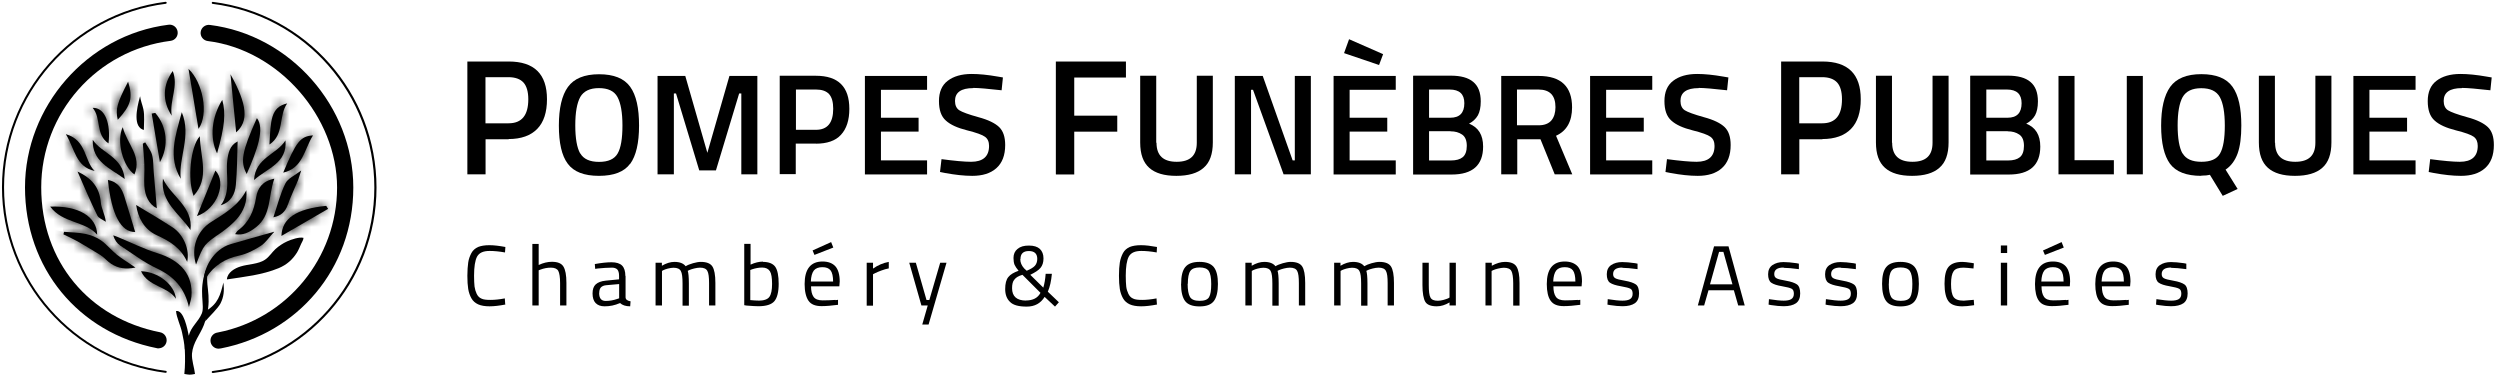 <svg xmlns="http://www.w3.org/2000/svg" xmlns:xlink="http://www.w3.org/1999/xlink" id="Calque_1" viewBox="0 0 265 39.86"><defs><style>.cls-1{fill:none;}.cls-2{mask:url(#mask);}.cls-3{mask:url(#mask-2);}.cls-4{mask:url(#mask-3);}.cls-5{mask:url(#mask-4);}.cls-6{mask:url(#mask-5);}.cls-7{mask:url(#mask-7);}.cls-8{mask:url(#mask-6);}.cls-9{mask:url(#mask-1);}.cls-10{mask:url(#mask-9);}.cls-11{mask:url(#mask-8);}.cls-12{fill:#fff;}.cls-13{mask:url(#mask-31);}.cls-14{mask:url(#mask-30);}.cls-15{mask:url(#mask-10);}.cls-16{mask:url(#mask-14);}.cls-17{mask:url(#mask-18);}.cls-18{mask:url(#mask-11);}.cls-19{mask:url(#mask-16);}.cls-20{mask:url(#mask-13);}.cls-21{mask:url(#mask-19);}.cls-22{mask:url(#mask-12);}.cls-23{mask:url(#mask-17);}.cls-24{mask:url(#mask-15);}.cls-25{mask:url(#mask-22);}.cls-26{mask:url(#mask-21);}.cls-27{mask:url(#mask-20);}.cls-28{mask:url(#mask-25);}.cls-29{mask:url(#mask-24);}.cls-30{mask:url(#mask-23);}.cls-31{mask:url(#mask-28);}.cls-32{mask:url(#mask-29);}.cls-33{mask:url(#mask-26);}.cls-34{mask:url(#mask-27);}.cls-35{clip-path:url(#clippath);}</style><clipPath id="clippath"><rect class="cls-1" width="265" height="39.86"></rect></clipPath><mask id="mask" x="8.59" y="21.54" width="14.14" height="13.18" maskUnits="userSpaceOnUse"><g id="path-28-inside-1_310_869"><path class="cls-12" d="M20.03,32.56c-.46-2-1.56-3.24-3.37-4.09-1.38-.64-2.62-1.59-3.92-2.44-.34-.23-.59-.6-.74-1.08.16.05.34.11.5.18,1.38.57,2.75,1.26,4.17,1.7,2.52.78,3.81,2.32,3.62,4.61-.04.37-.18.74-.27,1.13h.02Z"></path></g></mask><mask id="mask-1" x="18.43" y="12.77" width="9.85" height="17.41" maskUnits="userSpaceOnUse"><g id="path-30-inside-2_310_869"><path class="cls-12" d="M20.77,28.02c-.51-1.67.04-3.49,1.6-4.48,1.45-.92,2.91-1.75,3.74-3.37.12,1.2-.27,2.2-1.01,3.05-.46.51-1.01.97-1.58,1.38-1.91,1.31-1.91,1.29-2.73,3.42h-.02Z"></path></g></mask><mask id="mask-2" x="4.28" y="22.42" width="15.38" height="8.2" maskUnits="userSpaceOnUse"><g id="path-32-inside-3_310_869"><path class="cls-12" d="M6.77,24.57c.78.07,1.56.07,2.32.23.55.12,1.13.34,1.63.69.58.41,1.1,1.05,1.67,1.51.57.46,1.19.81,1.97,1.36-1.03.21-1.83.09-2.57-.39-.39-.25-.73-.66-1.12-.92-.82-.51-1.63-.99-2.46-1.47-.5-.28-.99-.5-1.49-.74.02-.09.05-.18.07-.27h-.02Z"></path></g></mask><mask id="mask-3" x="19.45" y="22.42" width="14.61" height="13.59" maskUnits="userSpaceOnUse"><g id="path-34-inside-4_310_869"><path class="cls-12" d="M29.07,24.57c-.55.58-.9,1.15-1.42,1.49-.69.44-1.47.85-2.29,1.03-1.51.32-2.66,1.05-3.49,2.32-.09.14-.11.48-.27.69-.12-1.75,1.12-3.72,2.85-4.22,1.42-.43,2.85-.81,4.59-1.31h.02Z"></path></g></mask><mask id="mask-4" x="11.65" y="17.54" width="10.41" height="16.86" maskUnits="userSpaceOnUse"><g id="path-36-inside-5_310_869"><path class="cls-12" d="M19.84,27.76c-.69-1.51-1.86-2.2-3.21-2.82-1.36-.62-2-1.86-2.2-3.21,1.29.78,2.59,1.54,3.85,2.36,1.15.74,1.86,2.36,1.56,3.67Z"></path></g></mask><mask id="mask-5" x="21.01" y="16.05" width="11.41" height="10.96" maskUnits="userSpaceOnUse"><g id="path-38-inside-6_310_869"><path class="cls-12" d="M24.92,24.82c.12-.16.19-.3.3-.39,1.19-.87,1.7-2.09,1.93-3.51.16-.96.64-1.72,1.93-1.98-.67,1.86-.28,3.84-1.95,5.15-.74.58-1.38.87-2.22.73Z"></path></g></mask><mask id="mask-6" x="9.02" y="16.41" width="8.22" height="10.33" maskUnits="userSpaceOnUse"><g id="path-40-inside-7_310_869"><path class="cls-12" d="M11.45,19.08c1.1.21,1.49.96,1.75,1.81.39,1.24.76,2.5,1.13,3.7-1.47.04-2.52-1.79-2.89-5.51Z"></path></g></mask><mask id="mask-7" x="12.89" y="12.1" width="5.87" height="13.52" maskUnits="userSpaceOnUse"><g id="path-42-inside-8_310_869"><path class="cls-12" d="M16.61,22.07c-.85-.44-1.24-1.31-1.31-2.36-.05-.76.04-1.54,0-2.3-.02-.73-.11-1.45-.16-2.18.09-.05.16-.09.25-.14.25.44.6.85.73,1.33.16.6.12,1.26.18,1.88.11,1.22.21,2.46.32,3.76v.02Z"></path></g></mask><mask id="mask-8" x="18.03" y="8.92" width="5.66" height="15.88" maskUnits="userSpaceOnUse"><g id="path-44-inside-9_310_869"><path class="cls-12" d="M21.18,14.44c.05,2.23,1.08,4.43-.66,6.32-.66-1.74-.34-5.21.66-6.32Z"></path></g></mask><mask id="mask-9" x="15.08" y="11.06" width="7.29" height="19.32" maskUnits="userSpaceOnUse"><g id="path-46-inside-10_310_869"><path class="cls-12" d="M17.27,18.94c.87,1.88,3.23,2.98,2.92,5.44-1.15-1.72-3.21-2.96-2.92-5.44Z"></path></g></mask><mask id="mask-10" x="16.26" y="5.25" width="5.55" height="14.82" maskUnits="userSpaceOnUse"><g id="path-48-inside-11_310_869"><path class="cls-12" d="M19.27,11.9c1.05,2.53-.37,4.78-.11,7.05-1.36-2.25-.59-4.52.11-7.05Z"></path></g></mask><mask id="mask-11" x="1.14" y="19.73" width="11.42" height="10.96" maskUnits="userSpaceOnUse"><g id="path-50-inside-12_310_869"><path class="cls-12" d="M5.32,21.9c2.98-.11,4.95,1.05,4.98,2.98-1.31-1.49-3.65-1.19-4.98-2.98Z"></path></g></mask><mask id="mask-12" x="17.64" y="11.48" width="9.83" height="14.37" maskUnits="userSpaceOnUse"><g id="path-52-inside-13_310_869"><path class="cls-12" d="M25.19,14.99c-.05,1.58-.05,3.1-.19,4.61-.09.94-.48,1.81-1.6,2.16,1.12-1.49.5-3.15.69-4.73.09-.8.27-1.63,1.1-2.04Z"></path></g></mask><mask id="mask-13" x="27.53" y="19.55" width="9.4" height="9.29" maskUnits="userSpaceOnUse"><g id="path-54-inside-14_310_869"><path class="cls-12" d="M34.78,22.14c-1.65.96-3.3,1.91-4.95,2.87.07-1.86,1.56-2.87,4.75-3.19.07.11.12.21.19.3v.02Z"></path></g></mask><mask id="mask-14" x="3.9" y="13.76" width="10.09" height="14.34" maskUnits="userSpaceOnUse"><g id="path-56-inside-15_310_869"><path class="cls-12" d="M8.21,18.18c1.58.74,2.34,1.74,2.48,3.28.05.64.43,1.24.53,2.05-.3-.21-.76-.37-.9-.66-.73-1.47-1.36-2.99-2.11-4.68Z"></path></g></mask><mask id="mask-15" x="24.55" y="8.16" width="7.88" height="15.88" maskUnits="userSpaceOnUse"><g id="path-58-inside-16_310_869"><path class="cls-12" d="M30.26,14.88c.21,2.39-1.88,2.92-3.33,4.2.11-2.36,2.43-2.71,3.33-4.2Z"></path></g></mask><mask id="mask-16" x="10.58" y="7.2" width="6.05" height="14.57" maskUnits="userSpaceOnUse"><g id="path-60-inside-17_310_869"><path class="cls-12" d="M13.01,13.48c.46,1.79,2.06,3.08,1.24,5.01-1.21-.83-1.95-3.53-1.24-5.01Z"></path></g></mask><mask id="mask-17" x="7.68" y="7.93" width="8.11" height="15.57" maskUnits="userSpaceOnUse"><g id="path-62-inside-18_310_869"><path class="cls-12" d="M13.22,18.97c-1.61-1.17-3.46-1.84-3.39-4.15.94,1.43,3.17,1.79,3.39,4.15Z"></path></g></mask><mask id="mask-18" x="17.12" y="14.23" width="8.39" height="12.25" maskUnits="userSpaceOnUse"><g id="path-64-inside-19_310_869"><path class="cls-12" d="M20.88,22.9c.66-1.63,1.31-3.26,1.95-4.82,1.22,1.26.21,4.07-1.95,4.82Z"></path></g></mask><mask id="mask-19" x="25.75" y="11.98" width="10.47" height="13.87" maskUnits="userSpaceOnUse"><g id="path-66-inside-20_310_869"><path class="cls-12" d="M28.98,23.03c.44-1.31.74-2.52,1.28-3.6.25-.51.94-.8,1.67-1.36-.18.53-.25.8-.35,1.06-.37.89-.78,1.75-1.1,2.64-.25.67-.67,1.1-1.49,1.26Z"></path></g></mask><mask id="mask-20" x="23.6" y="8.39" width="6.14" height="14.88" maskUnits="userSpaceOnUse"><g id="path-68-inside-21_310_869"><path class="cls-12" d="M27.23,12.52c.85,1.08.05,3.38-1.08,5.92-.71-1.29-.51-2.36,1.08-5.92Z"></path></g></mask><mask id="mask-21" x="13.6" y="9.8" width="6.11" height="13.71" maskUnits="userSpaceOnUse"><g id="path-70-inside-22_310_869"><path class="cls-12" d="M16.45,11.96c1.24,1.42,1.49,3.49.5,5.23-.3-1.82-.58-3.49-.87-5.15l.35-.07h.02Z"></path></g></mask><mask id="mask-22" x="26.42" y="11.92" width="10.87" height="9.41" maskUnits="userSpaceOnUse"><g id="path-72-inside-23_310_869"><path class="cls-12" d="M33.18,14.35c-.94,1.47-1.05,3.47-3.16,3.95,1.38-3.3,1.83-3.86,3.16-3.95Z"></path></g></mask><mask id="mask-23" x="2.28" y="10.63" width="14.53" height="11.13" maskUnits="userSpaceOnUse"><g id="path-74-inside-24_310_869"><path class="cls-12" d="M6.98,14.22c2.22.64,1.93,2.8,3.05,3.9-2-.43-2.09-2.32-3.05-3.9Z"></path></g></mask><mask id="mask-24" x="11.54" y="26.5" width="9.25" height="6.38" maskUnits="userSpaceOnUse"><g id="path-76-inside-25_310_869"><path class="cls-12" d="M18.65,31.67c-.9-1.35-2.94-1.26-3.7-2.92,1.81.05,3.56,1.42,3.7,2.92Z"></path></g></mask><mask id="mask-25" x="26.17" y="7.6" width="9.25" height="11.87" maskUnits="userSpaceOnUse"><g id="path-78-inside-26_310_869"><path class="cls-12" d="M28.56,15.32c.14-2.53.12-3.95,1.88-4.36-.94,1.35-.28,3.31-1.88,4.36Z"></path></g></mask><mask id="mask-26" x="20.38" y="5.3" width="5.55" height="17.02" maskUnits="userSpaceOnUse"><g id="path-80-inside-27_310_869"><path class="cls-12" d="M23.01,16.26c-.8-1.65-.58-3.86.55-5.67.39,1.42.27,2.76-.55,5.67Z"></path></g></mask><mask id="mask-27" x="16.79" y="1.34" width="6.96" height="17.85" maskUnits="userSpaceOnUse"><g id="path-82-inside-28_310_869"><path class="cls-12" d="M19.98,7.3c1.52,1.43,2.18,4.78,1.06,6.36-.35-2.16-.71-4.25-1.06-6.36Z"></path></g></mask><mask id="mask-28" x="5.25" y="9.27" width="8.47" height="9.67" maskUnits="userSpaceOnUse"><g id="path-84-inside-29_310_869"><path class="cls-12" d="M11.5,15.2c-1.4-.94-.74-2.67-1.68-3.77,1.35-.04,1.93,1.74,1.68,3.77Z"></path></g></mask><mask id="mask-29" x="22.28" y="6.81" width="5.79" height="11.59" maskUnits="userSpaceOnUse"><g id="path-86-inside-30_310_869"><path class="cls-12" d="M24.43,7.87c1.83,3.26,1.91,5.03.6,6.16-.18-1.93-.37-3.88-.6-6.16Z"></path></g></mask><mask id="mask-30" x="10.22" y="3.01" width="5.77" height="14.2" maskUnits="userSpaceOnUse"><g id="path-88-inside-31_310_869"><path class="cls-12" d="M13.58,8.66c.53,1.72.3,2.52-1.1,4.04-.25-1.13-.09-1.75,1.1-4.04Z"></path></g></mask><mask id="mask-31" x="15.32" y="3.08" width="5.36" height="10.36" maskUnits="userSpaceOnUse"><g id="path-90-inside-32_310_869"><path class="cls-12" d="M18.31,7.53c.64,1.63-.35,2.99-.11,4.73-1.03-1.56-.94-3.29.11-4.73Z"></path></g></mask></defs><g class="cls-35"><path d="M16.81,36.93c-.06,0-.11,0-.17-.02-8.37-1.66-13.99-8.51-13.99-17.05S9.19,3.71,17.87,2.62c.48-.06.9.28.96.75.06.47-.27.9-.75.96-7.82.98-13.71,7.66-13.71,15.53s5.06,13.87,12.6,15.36c.47.09.77.55.68,1.01-.08.41-.44.69-.84.69Z"></path><path d="M23.17,36.96c-.48,0-.86-.39-.86-.86,0-.43.32-.79.74-.85.02,0,.03,0,.05-.01,7.32-1.43,12.63-7.89,12.63-15.36s-6.15-14.59-13.71-15.53c-.47-.06-.81-.49-.75-.96.06-.47.49-.8.96-.75,8.53,1.06,15.22,8.63,15.22,17.24s-5.9,15.46-14.03,17.05h0c-.09.02-.18.03-.25.03Z"></path><path d="M17.57,39.52s0,0-.01,0C7.67,38.28.21,29.82.21,19.86S7.67,1.44,17.55.19c.05,0,.11.03.12.09,0,.06-.03.11-.09.12C7.8,1.64.43,10,.43,19.86s7.37,18.22,17.15,19.45c.06,0,.1.06.09.12,0,.05-.05.09-.11.09Z"></path><path d="M22.55,39.54c-.05,0-.1-.04-.11-.09,0-.06.03-.11.09-.12,9.78-1.23,17.15-9.59,17.15-19.45S32.31,1.64,22.54.41c-.06,0-.1-.06-.09-.12,0-.06.06-.1.12-.09,9.89,1.24,17.34,9.7,17.34,19.68s-7.46,18.42-17.34,19.66c0,0,0,0-.01,0Z"></path><path d="M20.03,32.56c-.46-2-1.56-3.24-3.37-4.09-1.38-.64-2.62-1.59-3.92-2.44-.34-.23-.59-.6-.74-1.08.16.05.34.11.5.18,1.38.57,2.75,1.26,4.17,1.7,2.52.78,3.81,2.32,3.62,4.61-.04.37-.18.74-.27,1.13h.02Z"></path><g class="cls-2"><path d="M20.03,32.56v2.15h2.71l-.61-2.64-2.1.48ZM16.66,28.47l.92-1.95h0s0,0,0,0l-.9,1.96ZM12.74,26.02l-1.22,1.78h.02s.02.02.02.02l1.18-1.8ZM12,24.94l.68-2.04-4.09-1.36,1.36,4.09,2.04-.68ZM12.5,25.12l-.87,1.97h.03s.03.02.03.02l.82-1.99ZM16.66,26.82l-.64,2.06h0s.64-2.06.64-2.06ZM20.28,31.43l2.14.2h0s0-.02,0-.02l-2.15-.18ZM20.01,32.56l-2.1-.48-.6,2.63h2.7v-2.15ZM22.13,32.08c-.62-2.7-2.2-4.45-4.55-5.56l-1.83,3.9c1.26.59,1.89,1.33,2.19,2.63l4.2-.97ZM17.56,26.51c-1.19-.55-2.16-1.32-3.64-2.29l-2.37,3.6c1.11.73,2.62,1.87,4.2,2.6l1.8-3.91ZM13.96,24.24c.08.05.12.1.12.12,0,0-.01-.02-.04-.1l-4.09,1.36c.26.78.74,1.61,1.57,2.18l2.43-3.56ZM11.32,26.99s.1.03.13.04c.04.01.07.02.1.03.06.02.07.03.07.03l1.75-3.94c-.28-.13-.62-.23-.69-.25l-1.36,4.09ZM11.68,27.11c1.16.47,2.82,1.29,4.34,1.76l1.28-4.11c-1.31-.41-2.38-.98-3.99-1.64l-1.63,3.99ZM16.03,28.88c1,.31,1.52.7,1.78,1.02.23.28.38.68.33,1.34l4.29.37c.14-1.62-.25-3.14-1.25-4.4-.97-1.21-2.35-1.98-3.87-2.45l-1.27,4.12ZM18.13,31.22s0,.04-.05.2c-.03.1-.04.14-.08.27-.03.11-.06.24-.1.38l4.2.96c.03-.14.06-.22.13-.49.06-.21.14-.54.18-.92l-4.29-.41ZM20.01,34.71h.02v-4.31h-.02v4.31Z"></path></g><path d="M20.77,28.02c-.51-1.67.04-3.49,1.6-4.48,1.45-.92,2.91-1.75,3.74-3.37.12,1.2-.27,2.2-1.01,3.05-.46.51-1.01.97-1.58,1.38-1.91,1.31-1.91,1.29-2.73,3.42h-.02Z"></path><g class="cls-9"><path d="M20.77,28.02l-2.06.64.47,1.52h1.59v-2.15ZM22.37,23.54l-1.15-1.82h0s1.16,1.82,1.16,1.82ZM26.11,20.18l2.14-.22-.74-7.19-3.32,6.42,1.91.99ZM25.1,23.22l1.6,1.44h0s0-.02,0-.02l-1.62-1.42ZM23.52,24.61l1.22,1.78h.02s.02-.03.02-.03l-1.26-1.75ZM20.79,28.02v2.15h1.48l.53-1.38-2.01-.77ZM22.83,27.39c-.25-.82.03-1.6.69-2.03l-2.31-3.64c-2.45,1.56-3.27,4.43-2.5,6.94l4.12-1.27ZM23.52,25.36c1.3-.82,3.35-1.96,4.5-4.2l-3.83-1.98c-.51.99-1.37,1.52-2.98,2.54l2.31,3.64ZM23.97,20.4c.05.53-.08.95-.49,1.41l3.24,2.84c1.08-1.24,1.73-2.81,1.53-4.69l-4.29.44ZM23.5,21.79c-.33.36-.75.72-1.23,1.07l2.51,3.5c.65-.47,1.33-1.03,1.92-1.69l-3.21-2.88ZM22.31,22.83c-.84.57-1.65,1.1-2.24,1.83-.6.75-.92,1.65-1.28,2.59l4.02,1.54c.46-1.19.54-1.34.62-1.44.09-.12.24-.24,1.31-.97l-2.43-3.56ZM20.79,25.87h-.02v4.31h.02v-4.31Z"></path></g><path d="M6.77,24.57c.78.07,1.56.07,2.32.23.55.12,1.13.34,1.63.69.58.41,1.1,1.05,1.67,1.51.57.46,1.19.81,1.97,1.36-1.03.21-1.83.09-2.57-.39-.39-.25-.73-.66-1.12-.92-.82-.51-1.63-.99-2.46-1.47-.5-.28-.99-.5-1.49-.74.02-.09.05-.18.07-.27h-.02Z"></path><g class="cls-3"><path d="M6.77,24.57v-2.15l-.19,4.3.19-2.15ZM9.09,24.8l.47-2.1h-.02s-.02,0-.02,0l-.44,2.11ZM10.72,25.49l-1.25,1.75h.01s.01.01.01.01l1.23-1.77ZM14.36,28.36l.44,2.11,4.87-1.01-4.07-2.86-1.24,1.76ZM11.79,27.97l1.16-1.81h0s-1.16,1.81-1.16,1.81ZM10.67,27.05l1.21-1.78-.03-.02-.03-.02-1.15,1.82ZM8.21,25.58l1.07-1.87h0s-1.07,1.87-1.07,1.87ZM6.72,24.84l-2.11-.42-.32,1.61,1.47.74.96-1.93ZM6.79,24.57l2.11.42.52-2.58h-2.63v2.15ZM6.58,26.72c1.05.1,1.47.07,2.08.19l.88-4.22c-.92-.19-2.05-.22-2.57-.27l-.39,4.29ZM8.62,26.9c.37.08.66.21.85.34l2.5-3.51c-.8-.57-1.68-.88-2.41-1.04l-.95,4.2ZM9.49,27.26c.13.09.29.23.56.5.23.23.59.6.98.91l2.72-3.35c-.18-.15-.36-.33-.67-.64-.27-.27-.66-.65-1.12-.96l-2.46,3.54ZM11.03,28.67c.37.3.74.55,1.07.77.35.23.66.43,1.01.68l2.48-3.52c-.42-.3-.82-.55-1.11-.75-.31-.21-.54-.36-.74-.53l-2.72,3.35ZM13.92,26.25c-.58.12-.78.03-.97-.09l-2.33,3.63c1.3.83,2.69.99,4.17.69l-.87-4.22ZM12.94,26.15s-.01,0-.06-.05c-.05-.04-.11-.09-.2-.18-.15-.13-.45-.42-.8-.66l-2.43,3.56s.1.08.32.28c.16.15.48.44.86.68l2.31-3.64ZM11.82,25.23c-.85-.54-1.7-1.03-2.54-1.52l-2.15,3.74c.82.47,1.61.93,2.39,1.42l2.3-3.65ZM9.28,23.71c-.56-.32-1.25-.63-1.59-.8l-1.93,3.85c.65.33.95.44,1.38.69l2.14-3.74ZM8.83,25.26s-.02.07-.02.08c0,0,0,0,0-.02,0-.02.02-.06.03-.11.01-.05.03-.13.05-.22l-4.23-.85s.02-.07.02-.08c0,0,0,0,0,.02,0,.02-.02.06-.03.11-.01.05-.03.13-.05.22l4.23.85ZM6.79,22.42h-.02v4.31h.02v-4.31Z"></path></g><path d="M29.07,24.57c-.55.58-.9,1.15-1.42,1.49-.69.44-1.47.85-2.29,1.03-1.51.32-2.66,1.05-3.49,2.32-.09.14-.11.48-.27.69-.12-1.75,1.12-3.72,2.85-4.22,1.42-.43,2.85-.81,4.59-1.31h.02Z"></path><g class="cls-4"><path d="M29.07,24.57l1.57,1.48,3.41-3.63h-4.98v2.15ZM27.65,26.06l1.16,1.81h0s0-.01,0-.01l-1.18-1.8ZM25.37,27.09l.45,2.11h.01s-.46-2.11-.46-2.11ZM21.87,29.41l-1.8-1.18v.02s-.02.02-.02.02l1.83,1.14ZM21.61,30.1l-2.15.15.41,5.76,3.46-4.62-1.72-1.29ZM24.46,25.88l.59,2.07h.01s.01,0,.01,0l-.62-2.06ZM29.05,24.57v-2.15h-.3l-.29.08.59,2.07ZM27.5,23.09c-.18.19-.33.37-.46.52-.14.17-.22.27-.33.39-.19.22-.25.26-.24.26l2.36,3.6c.52-.34.9-.75,1.15-1.05.31-.36.42-.51.66-.77l-3.14-2.95ZM26.49,24.24c-.6.39-1.13.64-1.58.74l.91,4.21c1.18-.26,2.21-.82,2.99-1.32l-2.32-3.63ZM24.92,24.98c-2,.42-3.67,1.45-4.85,3.25l3.61,2.36c.49-.75,1.12-1.18,2.13-1.39l-.89-4.22ZM20.05,28.26c-.1.16-.16.31-.2.4-.04.1-.07.19-.09.25-.02.06-.03.12-.04.15-.01.05-.02.06-.02.08-.01.04,0,.02.01-.03.02-.05.07-.17.18-.31l3.45,2.59c.19-.25.3-.49.37-.67.07-.18.12-.33.14-.42.01-.04.02-.09.03-.11,0-.03,0-.03,0-.02,0,0-.01.04-.04.1-.02.05-.07.16-.14.28l-3.65-2.28ZM23.76,29.94c-.02-.34.09-.8.38-1.24.29-.43.64-.67.92-.75l-1.18-4.14c-1.46.42-2.59,1.41-3.33,2.52-.74,1.11-1.18,2.5-1.08,3.92l4.3-.3ZM25.08,27.94c1.4-.42,2.79-.8,4.56-1.3l-1.18-4.14c-1.7.49-3.18.89-4.62,1.32l1.24,4.13ZM29.05,26.72h.02v-4.31h-.02v4.31Z"></path></g><path d="M19.84,27.76c-.69-1.51-1.86-2.2-3.21-2.82-1.36-.62-2-1.86-2.2-3.21,1.29.78,2.59,1.54,3.85,2.36,1.15.74,1.86,2.36,1.56,3.67Z"></path><g class="cls-5"><path d="M19.84,27.76l-1.96.9,2.64,5.75,1.42-6.17-2.1-.48ZM16.63,24.94l.9-1.96h0s-.89,1.96-.89,1.96ZM14.43,21.74l1.11-1.85-3.9-2.35.65,4.5,2.13-.31ZM18.28,24.09l-1.17,1.81h0s1.17-1.81,1.17-1.81ZM21.79,26.86c-1.03-2.23-2.8-3.2-4.27-3.87l-1.8,3.91c1.23.57,1.79.98,2.15,1.76l3.92-1.8ZM17.52,22.98c-.49-.22-.83-.67-.96-1.55l-4.26.62c.26,1.81,1.19,3.84,3.44,4.86l1.78-3.92ZM13.32,23.58c1.32.79,2.57,1.53,3.79,2.32l2.34-3.62c-1.3-.84-2.64-1.63-3.91-2.39l-2.22,3.69ZM17.11,25.9c.17.11.37.34.51.66.14.33.14.59.11.71l4.2.97c.27-1.19.07-2.39-.36-3.38-.43-.99-1.15-1.94-2.14-2.58l-2.34,3.62Z"></path></g><path d="M24.92,24.82c.12-.16.19-.3.3-.39,1.19-.87,1.7-2.09,1.93-3.51.16-.96.64-1.72,1.93-1.98-.67,1.86-.28,3.84-1.95,5.15-.74.58-1.38.87-2.22.73Z"></path><g class="cls-6"><path d="M24.92,24.82l-1.7-1.32-2.21,2.84,3.55.6.36-2.12ZM25.22,24.43l-1.27-1.74-.06.04-.05.04,1.38,1.66ZM27.16,20.92l-2.13-.35h0s2.13.35,2.13.35ZM29.09,18.94l2.03.73,1.31-3.62-3.77.77.43,2.11ZM27.14,24.09l1.33,1.69h0s-1.33-1.69-1.33-1.69ZM26.62,26.14c.06-.08.12-.16.15-.21.02-.03.03-.05.05-.07.01-.02.02-.03.02-.03,0,0,0,0,0,0,0,0-.02.02-.04.05-.04.04-.1.12-.2.2l-2.76-3.31c-.29.24-.47.5-.53.59-.02.03-.04.05-.05.07-.01.02-.02.03-.03.04-.01.02-.02.02-.02.02l3.4,2.65ZM26.5,26.17c1.81-1.32,2.51-3.17,2.79-4.9l-4.25-.69c-.18,1.1-.51,1.7-1.08,2.11l2.54,3.48ZM29.28,21.28c.04-.24.08-.24.03-.18-.02.03-.04.04-.03.03.02,0,.08-.04.24-.07l-.87-4.22c-1.01.21-1.91.66-2.58,1.42-.65.74-.93,1.6-1.05,2.32l4.25.71ZM27.06,18.2c-.23.64-.36,1.25-.45,1.76-.1.58-.15.9-.23,1.3-.15.67-.3.92-.57,1.14l2.66,3.39c1.39-1.1,1.88-2.49,2.12-3.6.11-.49.2-1.1.26-1.46.08-.43.15-.76.26-1.05l-4.05-1.47ZM25.81,22.4c-.28.22-.42.28-.46.3-.02,0-.02,0,0,0,0,0,0,0-.05,0l-.72,4.25c1.69.29,2.93-.39,3.91-1.16l-2.66-3.39Z"></path></g><path d="M11.45,19.08c1.1.21,1.49.96,1.75,1.81.39,1.24.76,2.5,1.13,3.7-1.47.04-2.52-1.79-2.89-5.51Z"></path><g class="cls-8"><path d="M11.45,19.08l.41-2.12-2.84-.55.29,2.88,2.14-.21ZM13.21,20.89l-2.06.64h0s2.06-.64,2.06-.64ZM14.34,24.59l.05,2.15,2.85-.07-.84-2.72-2.06.64ZM11.04,21.19c.06.01.06.02.03,0-.04-.02-.07-.05-.08-.07-.01-.01,0,0,.03.07.03.07.07.17.12.33l4.11-1.29c-.16-.51-.43-1.24-.97-1.89-.6-.71-1.42-1.2-2.43-1.39l-.82,4.23ZM11.15,21.53c.39,1.25.74,2.44,1.13,3.69l4.12-1.27c-.36-1.16-.75-2.48-1.14-3.71l-4.11,1.29ZM14.29,22.43c.38,0,.37.3.09-.21-.3-.55-.61-1.61-.79-3.36l-4.29.43c.2,1.97.59,3.69,1.28,4.97.71,1.32,1.96,2.53,3.81,2.48l-.1-4.31Z"></path></g><path d="M16.61,22.07c-.85-.44-1.24-1.31-1.31-2.36-.05-.76.04-1.54,0-2.3-.02-.73-.11-1.45-.16-2.18.09-.05.16-.09.25-.14.25.44.6.85.73,1.33.16.6.12,1.26.18,1.88.11,1.22.21,2.46.32,3.76v.02Z"></path><g class="cls-7"><path d="M16.61,22.07l-.99,1.91,3.15,1.64v-3.55h-2.15ZM15.3,19.72l2.15-.15h0s-2.15.15-2.15.15ZM15.3,17.41l-2.15.05v.02s0,.02,0,.02l2.15-.1ZM15.14,15.23l-1.11-1.85-1.14.68.1,1.32,2.15-.16ZM15.39,15.09l1.88-1.05-1.08-1.94-1.9,1.14,1.11,1.85ZM16.11,16.42l-2.09.54h0s2.08-.54,2.08-.54ZM16.29,18.3l-2.15.18h0s2.15-.18,2.15-.18ZM16.61,22.05h2.15v-.18s-2.15.18-2.15.18ZM17.6,20.16s-.01,0-.01,0c0,0,0,0,0,0,0,0,0,0,0,0,0,0-.01-.02-.02-.03-.04-.07-.1-.24-.12-.54l-4.3.29c.1,1.46.7,3.2,2.47,4.12l1.99-3.82ZM17.45,19.57c-.02-.26-.01-.55,0-.94.01-.36.03-.83,0-1.31l-4.3.2c.01.28,0,.58,0,.99-.01.38-.02.86.01,1.36l4.3-.3ZM17.45,17.36c-.02-.79-.12-1.71-.16-2.28l-4.3.31c.06.87.14,1.41.15,2.07l4.31-.11ZM16.25,17.08s.02-.01.06-.03c.04-.02.11-.06.19-.11l-2.22-3.7s-.02.01-.06.03c-.04.02-.11.06-.19.11l2.22,3.7ZM13.51,16.15c.1.17.2.33.27.45.09.14.13.2.19.29.1.16.08.16.06.08l4.17-1.08c-.15-.56-.41-1.01-.57-1.28-.24-.38-.26-.38-.36-.57l-3.76,2.11ZM14.03,16.97c.02.09.04.23.06.5,0,.18.02.68.05,1.01l4.29-.37c-.02-.29-.02-.42-.04-.88-.02-.36-.06-.85-.2-1.36l-4.17,1.1ZM14.14,18.49c.11,1.22.21,2.46.32,3.75l4.29-.35c-.11-1.3-.21-2.54-.32-3.77l-4.29.37ZM14.46,22.05v.02h4.31v-.02h-4.31Z"></path></g><path d="M21.18,14.44c.05,2.23,1.08,4.43-.66,6.32-.66-1.74-.34-5.21.66-6.32Z"></path><g class="cls-11"><path d="M21.18,14.44l2.15-.05-.13-5.47-3.63,4.09,1.61,1.43ZM20.53,20.76l-2.02.76,1.24,3.28,2.37-2.58-1.59-1.46ZM19.03,14.49c.02.7.11,1.37.18,1.91.08.58.14,1.01.16,1.42.03.72-.08,1.1-.44,1.49l3.18,2.91c1.38-1.51,1.62-3.17,1.56-4.59-.03-.66-.13-1.31-.2-1.83-.08-.56-.13-1-.14-1.42l-4.31.1ZM22.54,20c-.16-.43-.27-1.36-.16-2.42.05-.5.14-.94.25-1.29.12-.38.21-.47.17-.43l-3.22-2.86c-.54.61-.86,1.37-1.06,2-.21.68-.35,1.42-.42,2.14-.14,1.39-.07,3.06.42,4.37l4.03-1.52Z"></path></g><path d="M17.27,18.94c.87,1.88,3.23,2.98,2.92,5.44-1.15-1.72-3.21-2.96-2.92-5.44Z"></path><g class="cls-10"><path d="M17.27,18.94l1.96-.9-3.22-6.97-.87,7.63,2.14.24ZM20.19,24.38l-1.79,1.2,3.22,4.81.7-5.75-2.14-.26ZM15.31,19.84c.33.72.78,1.31,1.17,1.77.19.23.39.45.56.64.17.2.32.37.46.53.52.64.61.95.56,1.32l4.28.52c.26-2.09-.69-3.56-1.49-4.55-.2-.24-.4-.47-.57-.67-.18-.21-.34-.38-.48-.56-.29-.35-.46-.6-.56-.82l-3.91,1.81ZM21.98,23.18c-.38-.56-.81-1.06-1.16-1.45-.38-.43-.66-.74-.91-1.07-.44-.59-.57-.97-.51-1.47l-4.28-.49c-.23,1.98.53,3.45,1.34,4.54.38.51.81.98,1.13,1.35.35.4.61.7.81,1l3.58-2.4Z"></path></g><path d="M19.27,11.9c1.05,2.53-.37,4.78-.11,7.05-1.36-2.25-.59-4.52.11-7.05Z"></path><g class="cls-15"><path d="M19.27,11.9l1.99-.82-2.41-5.83-1.66,6.09,2.08.57ZM19.16,18.95l-1.84,1.12,3.98-1.37-2.14.25ZM17.28,12.73c.29.7.28,1.4.1,2.45-.15.9-.54,2.5-.36,4.02l4.28-.5c-.09-.74.1-1.4.33-2.83.21-1.27.38-2.96-.37-4.8l-3.98,1.64ZM21,17.84c-.78-1.29-.44-2.51.34-5.37l-4.16-1.13c-.6,2.21-1.81,5.53.13,8.74l3.68-2.24Z"></path></g><path d="M5.32,21.9c2.98-.11,4.95,1.05,4.98,2.98-1.31-1.49-3.65-1.19-4.98-2.98Z"></path><g class="cls-18"><path d="M5.32,21.9l-.08-2.15-4.1.15,2.45,3.29,1.73-1.29ZM10.3,24.87l-1.62,1.42,3.88,4.4-.11-5.86-2.15.04ZM5.4,24.05c1.23-.04,2.02.19,2.42.42.32.19.33.32.33.44l4.31-.08c-.03-1.81-1.02-3.22-2.44-4.06-1.34-.8-3.03-1.09-4.77-1.02l.15,4.31ZM11.92,23.45c-1.09-1.24-2.61-1.7-3.36-1.97-.91-.33-1.26-.53-1.51-.86l-3.46,2.57c1.08,1.46,2.57,2,3.49,2.34,1.08.4,1.39.53,1.61.78l3.23-2.85Z"></path></g><path d="M25.19,14.99c-.05,1.58-.05,3.1-.19,4.61-.09.94-.48,1.81-1.6,2.16,1.12-1.49.5-3.15.69-4.73.09-.8.27-1.63,1.1-2.04Z"></path><g class="cls-22"><path d="M25.19,14.99l2.15.07.12-3.58-3.22,1.57.95,1.94ZM24.99,19.59l2.15.2h0s-2.15-.2-2.15-.2ZM23.4,21.75l-1.72-1.29-4.04,5.38,6.41-2.03-.65-2.05ZM24.09,17.02l2.14.26h0s0-.03,0-.03l-2.14-.24ZM23.04,14.91c-.06,1.67-.05,3.06-.19,4.48l4.29.4c.15-1.59.15-3.26.2-4.74l-4.31-.15ZM22.85,19.39c-.02.26-.08.33-.07.32,0-.01.02-.03.04-.04.01-.01,0,0-.07.03l1.3,4.11c1.01-.32,1.8-.92,2.33-1.73.5-.77.69-1.6.76-2.28l-4.29-.41ZM25.12,23.05c.95-1.26,1.11-2.58,1.12-3.6,0-.46-.02-.98-.03-1.3-.01-.37,0-.64.02-.86l-4.28-.53c-.07.57-.06,1.1-.05,1.53.02.48.04.77.03,1.11,0,.58-.09.84-.26,1.06l3.45,2.59ZM26.23,17.26c.02-.17.04-.29.06-.38.02-.09.04-.14.04-.14,0,0-.01.03-.06.08-.05.05-.1.09-.13.1l-1.89-3.87c-1.96.96-2.21,2.95-2.29,3.73l4.28.48Z"></path></g><path d="M34.78,22.14c-1.65.96-3.3,1.91-4.95,2.87.07-1.86,1.56-2.87,4.75-3.19.07.11.12.21.19.3v.02Z"></path><g class="cls-20"><path d="M34.78,22.14l1.08,1.86,1.07-.62v-1.24h-2.15ZM29.83,25.01l-2.15-.08-.15,3.91,3.38-1.96-1.08-1.86ZM34.58,21.82l1.79-1.2-.72-1.08-1.29.13.21,2.14ZM34.78,22.13h2.15v-.76l-.47-.59-1.68,1.35ZM33.7,20.28c-.82.48-1.65.96-2.47,1.43-.82.48-1.65.96-2.47,1.43l2.16,3.73c.82-.48,1.65-.96,2.47-1.43.82-.48,1.65-.96,2.47-1.43l-2.16-3.73ZM31.99,25.09c0-.18.04-.25.06-.28.01-.02.05-.09.2-.19.34-.23,1.09-.51,2.56-.66l-.43-4.29c-1.72.17-3.32.55-4.53,1.37-1.36.92-2.09,2.27-2.16,3.88l4.31.16ZM32.79,23.02s0,0,0,0c0,0,0,.02.02.03,0,.01.02.03.03.05.04.06.13.21.26.37l3.36-2.69s.05.07.06.08c0,.01.01.02,0,0,0,0,0-.02-.02-.03,0-.01-.02-.03-.03-.05-.02-.04-.06-.09-.1-.15l-3.58,2.39ZM32.62,22.13v.02h4.31v-.02h-4.31Z"></path></g><path d="M8.21,18.18c1.58.74,2.34,1.74,2.48,3.28.05.64.43,1.24.53,2.05-.3-.21-.76-.37-.9-.66-.73-1.47-1.36-2.99-2.11-4.68Z"></path><g class="cls-16"><path d="M8.21,18.18l.92-1.95-5.23-2.47,2.34,5.29,1.97-.87ZM10.69,21.45l2.15-.18h0s0-.02,0-.02l-2.15.2ZM11.22,23.51l-1.24,1.76,4.01,2.83-.64-4.87-2.14.28ZM10.32,22.85l-1.93.95h0s1.93-.95,1.93-.95ZM7.29,20.12c.58.27.85.52.98.69.12.16.23.39.27.83l4.29-.39c-.1-1.1-.44-2.13-1.13-3.04-.68-.89-1.58-1.52-2.58-1.98l-1.84,3.9ZM8.54,21.63c.05.63.26,1.2.35,1.48.12.34.17.51.19.68l4.27-.56c-.08-.65-.27-1.19-.38-1.51-.06-.18-.09-.28-.12-.37-.02-.08-.02-.1-.02-.08l-4.29.36ZM12.46,21.75c-.09-.06-.17-.12-.25-.16-.07-.04-.14-.08-.19-.11-.03-.01-.05-.03-.07-.04-.02-.01-.04-.02-.06-.03-.04-.02-.06-.03-.08-.04-.02,0-.02-.01,0,0,0,0,.04.02.07.06.04.03.09.08.16.16.06.08.14.18.21.32l-3.85,1.93c.21.41.48.69.68.86.2.17.4.3.53.38.12.07.27.15.31.18.08.04.08.05.06.03l2.48-3.52ZM12.25,21.9c-.7-1.42-1.3-2.86-2.07-4.59l-3.94,1.74c.72,1.63,1.39,3.23,2.15,4.76l3.86-1.91Z"></path></g><path d="M30.26,14.88c.21,2.39-1.88,2.92-3.33,4.2.11-2.36,2.43-2.71,3.33-4.2Z"></path><g class="cls-24"><path d="M30.26,14.88l2.15-.19-.58-6.53-3.41,5.61,1.84,1.12ZM26.93,19.08l-2.15-.1-.23,5.05,3.8-3.34-1.42-1.62ZM28.11,15.07c.02.26-.02.36-.03.39-.02.05-.08.15-.28.32-.22.19-.49.37-.91.66-.38.26-.9.6-1.38,1.03l2.84,3.24c.24-.21.53-.41.94-.69.37-.25.88-.59,1.34-.99.48-.42,1-.98,1.35-1.75.36-.78.5-1.65.42-2.59l-4.29.38ZM29.08,19.18c.01-.29.08-.45.57-.84.14-.11.28-.22.47-.36.18-.13.39-.29.61-.46.43-.34.96-.83,1.38-1.51l-3.68-2.24c-.04.06-.13.18-.4.39-.13.11-.28.21-.47.35-.18.13-.39.29-.61.47-.92.74-2.07,1.94-2.17,4.01l4.3.19Z"></path></g><path d="M13.01,13.48c.46,1.79,2.06,3.08,1.24,5.01-1.21-.83-1.95-3.53-1.24-5.01Z"></path><g class="cls-19"><path d="M13.01,13.48l2.09-.54-1.48-5.74-2.55,5.36,1.94.93ZM14.25,18.49l-1.22,1.77,2.18,1.51,1.03-2.44-1.98-.84ZM10.92,14.02c.17.67.44,1.24.66,1.69.26.53.4.76.56,1.11.23.52.2.65.12.84l3.97,1.68c.74-1.75.31-3.22-.16-4.28-.2-.44-.5-.99-.63-1.27-.18-.36-.29-.61-.34-.84l-4.17,1.07ZM15.48,16.72s-.04-.02-.16-.24c-.12-.2-.23-.48-.31-.79-.08-.31-.12-.62-.11-.87,0-.26.05-.39.07-.42l-3.89-1.85c-.66,1.38-.55,3-.24,4.22.31,1.19.99,2.66,2.2,3.5l2.45-3.55Z"></path></g><path d="M13.22,18.97c-1.61-1.17-3.46-1.84-3.39-4.15.94,1.43,3.17,1.79,3.39,4.15Z"></path><g class="cls-23"><path d="M13.22,18.97l-1.26,1.74,3.84,2.78-.43-4.72-2.15.19ZM9.84,14.83l1.8-1.18-3.75-5.72-.21,6.83,2.15.07ZM14.49,17.23c-.45-.33-.96-.65-1.3-.87-.38-.25-.64-.44-.83-.62-.18-.17-.26-.28-.29-.37-.03-.07-.08-.21-.07-.48l-4.31-.13c-.06,1.89.73,3.2,1.75,4.15.46.42.96.77,1.38,1.04.46.3.79.51,1.14.76l2.53-3.49ZM8.04,16.01c.42.64.95,1.11,1.36,1.43.21.16.42.32.59.45.18.13.33.24.46.35.48.39.59.58.62.93l4.29-.39c-.18-2.01-1.3-3.17-2.22-3.91-.22-.17-.43-.33-.61-.46-.19-.14-.34-.25-.47-.35-.27-.22-.38-.34-.43-.41l-3.6,2.36Z"></path></g><path d="M20.88,22.9c.66-1.63,1.31-3.26,1.95-4.82,1.22,1.26.21,4.07-1.95,4.82Z"></path><g class="cls-17"><path d="M20.88,22.9l-2-.8-1.76,4.38,4.46-1.53-.7-2.04ZM22.83,18.09l1.54-1.5-2.29-2.36-1.25,3.04,1.99.82ZM22.88,23.71c.66-1.63,1.31-3.25,1.95-4.81l-3.99-1.63c-.64,1.57-1.3,3.2-1.95,4.83l4,1.61ZM21.29,19.59c-.09-.1-.09-.17-.08-.12,0,.07,0,.22-.08.44-.18.46-.54.82-.94.96l1.4,4.07c1.77-.61,2.99-2.02,3.55-3.48.53-1.38.67-3.41-.76-4.88l-3.09,3Z"></path></g><path d="M28.98,23.03c.44-1.31.74-2.52,1.28-3.6.25-.51.94-.8,1.67-1.36-.18.53-.25.8-.35,1.06-.37.89-.78,1.75-1.1,2.64-.25.67-.67,1.1-1.49,1.26Z"></path><g class="cls-21"><path d="M28.98,23.03l-2.04-.69-1.19,3.52,3.64-.71-.41-2.11ZM30.26,19.43l1.93.95h0s0-.01,0-.01l-1.94-.94ZM31.92,18.07l2.04.68,2.26-6.77-5.63,4.39,1.33,1.7ZM31.57,19.13l1.99.83v-.02s.01-.02.01-.02l-2-.8ZM30.47,21.77l2.02.75h0s0-.01,0-.01l-2.03-.73ZM31.02,23.72c.52-1.54.72-2.42,1.17-3.33l-3.87-1.9c-.61,1.25-1.02,2.77-1.38,3.86l4.08,1.38ZM32.2,20.37c-.08.16-.16.24-.18.26,0,0,.01-.02.13-.09.12-.09.23-.15.44-.3.19-.13.42-.28.66-.47l-2.65-3.4c-.32.25-.45.31-.92.63-.32.23-.97.69-1.36,1.49l3.88,1.87ZM29.88,17.39c-.23.68-.23.75-.31.94l4,1.6c.14-.34.27-.8.4-1.18l-4.09-1.36ZM29.58,18.3c-.32.77-.8,1.79-1.14,2.74l4.05,1.46c.29-.82.64-1.54,1.06-2.53l-3.97-1.67ZM28.45,21.03c-.02.05-.03.06-.02.04.01-.02.04-.06.08-.09.04-.04.09-.06.11-.07.02,0,0,0-.06.01l.83,4.23c.7-.14,1.38-.42,1.97-.93.58-.51.92-1.12,1.13-1.69l-4.04-1.49Z"></path></g><path d="M27.23,12.52c.85,1.08.05,3.38-1.08,5.92-.71-1.29-.51-2.36,1.08-5.92Z"></path><g class="cls-27"><path d="M27.23,12.52l1.69-1.33-2.2-2.8-1.46,3.25,1.97.88ZM26.15,18.44l-1.89,1.04,2.08,3.8,1.77-3.96-1.97-.88ZM25.54,13.86c-.23-.29.01-.35-.2.6-.18.81-.59,1.85-1.15,3.1l3.93,1.76c.57-1.28,1.13-2.66,1.42-3.9.25-1.11.47-2.85-.61-4.23l-3.39,2.67ZM28.04,17.41c-.13-.23-.16-.32-.09-.68.11-.58.44-1.51,1.25-3.32l-3.93-1.76c-.79,1.76-1.34,3.14-1.56,4.3-.25,1.38-.03,2.47.55,3.53l3.78-2.07Z"></path></g><path d="M16.45,11.96c1.24,1.42,1.49,3.49.5,5.23-.3-1.82-.58-3.49-.87-5.15l.35-.07h.02Z"></path><g class="cls-26"><path d="M16.45,11.96l1.62-1.42-.64-.74h-.98v2.15ZM16.95,17.18l-2.13.35.99,5.98,3.01-5.26-1.87-1.07ZM16.08,12.03l-.42-2.11-2.05.41.35,2.06,2.12-.36ZM16.43,11.96v-2.15h-.21l-.21.04.42,2.11ZM14.83,13.38c.64.73.78,1.8.25,2.74l3.74,2.14c1.45-2.54,1.1-5.61-.75-7.71l-3.24,2.84ZM19.07,16.83c-.3-1.83-.59-3.5-.87-5.17l-4.25.72c.28,1.67.57,3.33.87,5.14l4.25-.7ZM16.5,14.14l.35-.07-.84-4.23-.35.07.84,4.23ZM16.43,14.11h.02v-4.31h-.02v4.31Z"></path></g><path d="M33.18,14.35c-.94,1.47-1.05,3.47-3.16,3.95,1.38-3.3,1.83-3.86,3.16-3.95Z"></path><g class="cls-25"><path d="M33.18,14.35l1.82,1.16,2.3-3.59-4.25.28.14,2.15ZM30.03,18.3l-1.99-.83-1.62,3.86,4.08-.93-.48-2.1ZM31.37,13.19c-.33.52-.58,1.06-.75,1.47-.2.46-.32.74-.46,1-.22.4-.34.48-.6.54l.95,4.2c1.85-.42,2.83-1.58,3.43-2.67.26-.48.48-1,.63-1.35.17-.4.3-.66.43-.87l-3.63-2.32ZM32.01,19.13c.34-.82.61-1.42.83-1.87.23-.46.38-.69.46-.8.06-.08.04-.02-.07.03-.09.04-.11.02.09,0l-.29-4.3c-.47.03-1.04.11-1.63.39-.61.29-1.08.71-1.47,1.19-.67.84-1.24,2.11-1.9,3.69l3.97,1.67Z"></path></g><path d="M6.98,14.22c2.22.64,1.93,2.8,3.05,3.9-2-.43-2.09-2.32-3.05-3.9Z"></path><g class="cls-30"><path d="M6.98,14.22l.6-2.07-5.3-1.53,2.86,4.71,1.84-1.12ZM10.03,18.12l-.45,2.11,7.22,1.53-5.26-5.18-1.51,1.54ZM6.39,16.3c.27.08.37.15.57.6.06.14.12.29.2.48.07.18.17.41.27.65.21.46.53,1.09,1.09,1.64l3.02-3.07s-.06-.06-.18-.33c-.06-.14-.12-.28-.2-.48-.08-.19-.17-.42-.28-.67-.48-1.06-1.35-2.39-3.3-2.95l-1.19,4.14ZM10.48,16.01c-.16-.03-.21-.08-.23-.09-.04-.03-.12-.11-.24-.34-.14-.25-.25-.53-.45-.99-.18-.41-.41-.95-.74-1.48l-3.68,2.24c.15.25.29.55.46.95.15.35.36.87.62,1.34.58,1.08,1.55,2.21,3.36,2.6l.89-4.22Z"></path></g><path d="M18.65,31.67c-.9-1.35-2.94-1.26-3.7-2.92,1.81.05,3.56,1.42,3.7,2.92Z"></path><g class="cls-29"><path d="M18.65,31.67l-1.79,1.2,3.93-1.4-2.14.2ZM14.94,28.75l.06-2.15-3.47-.1,1.44,3.15,1.96-.9ZM20.44,30.47c-.85-1.26-2.23-1.82-2.74-2.07-.7-.34-.75-.46-.79-.55l-3.92,1.79c.72,1.58,2.07,2.25,2.8,2.62.93.46,1.01.52,1.07.61l3.58-2.4ZM14.88,30.9c.4.01.86.18,1.21.46.37.29.41.52.41.51l4.29-.4c-.14-1.51-1.05-2.72-2.04-3.5-1.01-.8-2.34-1.33-3.74-1.38l-.13,4.31Z"></path></g><path d="M28.56,15.32c.14-2.53.12-3.95,1.88-4.36-.94,1.35-.28,3.31-1.88,4.36Z"></path><g class="cls-28"><path d="M28.56,15.32l-2.15-.12-.24,4.26,3.57-2.34-1.18-1.8ZM30.44,10.97l1.77,1.23,3.21-4.6-5.46,1.27.49,2.1ZM30.71,15.44c.04-.67.06-1.17.1-1.61.04-.44.09-.69.13-.82.04-.11.04-.05-.05.03-.09.08-.13.06.03.02l-.97-4.2c-.71.17-1.41.47-1.99,1.02-.59.54-.92,1.19-1.11,1.8-.34,1.06-.37,2.43-.44,3.52l4.3.24ZM28.67,9.73c-.44.64-.66,1.29-.79,1.82-.11.45-.21,1.06-.25,1.29-.13.65-.22.65-.25.67l2.36,3.6c1.56-1.02,1.94-2.53,2.12-3.46.11-.56.12-.75.21-1.09.06-.25.11-.35.14-.38l-3.53-2.47Z"></path></g><path d="M23.01,16.26c-.8-1.65-.58-3.86.55-5.67.39,1.42.27,2.76-.55,5.67Z"></path><g class="cls-33"><path d="M23.01,16.26l-1.94.94,2.48,5.12,1.54-5.47-2.07-.58ZM23.56,10.59l2.08-.57-1.3-4.72-2.6,4.15,1.82,1.15ZM24.95,15.32c-.42-.86-.38-2.29.43-3.58l-3.65-2.29c-1.45,2.32-1.84,5.32-.66,7.75l3.88-1.88ZM21.48,11.16c.22.82.25,1.68-.55,4.51l4.15,1.16c.83-2.97,1.11-4.81.55-6.82l-4.15,1.14Z"></path></g><path d="M19.98,7.3c1.52,1.43,2.18,4.78,1.06,6.36-.35-2.16-.71-4.25-1.06-6.36Z"></path><g class="cls-34"><path d="M19.98,7.3l1.48-1.57-4.66-4.39,1.06,6.32,2.12-.36ZM21.04,13.66l-2.13.35.85,5.18,3.03-4.28-1.76-1.25ZM18.5,8.87c.32.3.72,1.02.88,1.93.17.96-.02,1.5-.1,1.61l3.52,2.49c1.04-1.47,1.08-3.39.82-4.85-.27-1.51-.97-3.19-2.17-4.32l-2.95,3.14ZM23.17,13.31c-.36-2.17-.71-4.26-1.06-6.37l-4.25.71c.36,2.11.71,4.2,1.06,6.35l4.25-.7Z"></path></g><path d="M11.5,15.2c-1.4-.94-.74-2.67-1.68-3.77,1.35-.04,1.93,1.74,1.68,3.77Z"></path><g class="cls-31"><path d="M11.5,15.2l-1.2,1.79,2.91,1.95.42-3.48-2.14-.26ZM9.82,11.43l-.06-2.15-4.52.12,2.94,3.44,1.64-1.4ZM12.7,13.41s.02.02.02.02c-.02-.04-.06-.15-.12-.46-.04-.22-.12-.76-.25-1.21-.14-.51-.39-1.15-.9-1.74l-3.27,2.8s0-.05.19.94c.15.78.46,2.23,1.93,3.22l2.4-3.58ZM9.88,13.58c-.18,0-.39-.06-.54-.19-.12-.1-.12-.15-.07-.04.1.24.2.8.1,1.59l4.28.52c.15-1.25.08-2.6-.39-3.74-.48-1.18-1.6-2.5-3.49-2.45l.11,4.31Z"></path></g><path d="M24.43,7.87c1.83,3.26,1.91,5.03.6,6.16-.18-1.93-.37-3.88-.6-6.16Z"></path><g class="cls-32"><path d="M24.43,7.87l1.88-1.05-4.02,1.27,2.14-.22ZM25.03,14.03l-2.15.2.38,4.17,3.17-2.74-1.41-1.63ZM22.55,8.92c.87,1.56,1.17,2.49,1.21,3.01.02.23-.01.31-.02.33,0,0-.02.05-.12.14l2.82,3.26c1.21-1.04,1.76-2.46,1.61-4.1-.13-1.46-.79-3.04-1.74-4.75l-3.76,2.11ZM27.17,13.83c-.18-1.94-.37-3.9-.6-6.18l-4.29.43c.23,2.29.42,4.23.6,6.15l4.29-.39Z"></path></g><path d="M13.58,8.66c.53,1.72.3,2.52-1.1,4.04-.25-1.13-.09-1.75,1.1-4.04Z"></path><g class="cls-14"><path d="M13.58,8.66l2.06-.64-1.55-5.01-2.42,4.65,1.91.99ZM12.48,12.7l-2.1.46.89,4.05,2.8-3.05-1.59-1.46ZM11.52,9.3c.22.71.16.87.16.88-.02.08-.12.34-.78,1.06l3.17,2.92c.74-.81,1.46-1.71,1.77-2.83.33-1.19.12-2.29-.19-3.3l-4.12,1.27ZM14.58,12.24c-.07-.32-.06-.4-.01-.57.09-.33.32-.86.92-2.02l-3.82-1.99c-.58,1.12-1.03,2.04-1.26,2.88-.27,1-.21,1.8-.04,2.61l4.21-.92Z"></path></g><path d="M18.31,7.53c.64,1.63-.35,2.99-.11,4.73-1.03-1.56-.94-3.29.11-4.73Z"></path><g class="cls-13"><path d="M18.31,7.53l2.01-.79-1.43-3.66-2.31,3.18,1.74,1.27ZM18.2,12.26l-1.8,1.19,3.93-1.49-2.13.3ZM16.31,8.31c.09.22.1.46-.02,1.16-.11.6-.4,1.79-.21,3.09l4.27-.61c-.06-.44.02-.8.19-1.72.15-.82.34-2.09-.21-3.49l-4.01,1.57ZM20,11.07c-.52-.79-.48-1.55.05-2.27l-3.48-2.54c-1.56,2.14-1.7,4.86-.16,7.18l3.6-2.37Z"></path></g><path d="M15.25,13.78c0-.69.09-1.54-.05-2.2-.11-.5-.28-.85-.35-1.38-.41,1.42-.74,3.29.41,3.58Z"></path><path d="M21.87,32.93c1.24-.74,1.49-1.65,1.81-2.98.11.87.04,1.52-.3,2.2-.27.53-1.15,1.36-1.63,1.91.07.16-.14-.92.12-1.13Z"></path><path d="M19.59,37.02c.04.89.04,1.77-.05,2.62.55.09.57.11,1.13,0-.07-.67-.37-1.47-.32-2.16.11-1.2.85-1.98,1.26-3.03.99-2.62.19-4,.37-5.33-.11-.04-.05-.5-.16-.46-.82,2.16-.07,3.72-.43,4.57-.37.89-1.15,1.4-1.38,2.36-.14-.69-.53-2.78-1.35-2.62.04.66.5,1.59.64,2.29.12.58.25,1.13.27,1.77h.02Z"></path><path d="M24.05,29.62c.05-.74.83-1.19,1.47-1.38.8-.25,1.86-.23,2.57-.71.43-.28.73-.78,1.1-1.12.37-.34.8-.62,1.26-.83.43-.19,1.24-.48,1.72-.37,0,.21-.16.44-.25.64-.14.32-.27.64-.44.92-.48.76-1.08,1.29-1.93,1.65-1.79.74-3.69.92-5.5,1.2Z"></path><path d="M53.92,14.76h-2.45v3.72h-1.93V6.52h4.38c2.71,0,4.06,1.33,4.06,4,0,1.38-.34,2.43-1.03,3.14-.69.71-1.7,1.08-3.05,1.08l.02.02ZM51.48,13.07h2.43c1.4,0,2.09-.85,2.09-2.55,0-.81-.18-1.4-.51-1.77-.34-.37-.87-.57-1.6-.57h-2.43v4.89h.02Z"></path><path d="M66.79,17.36c-.62.85-1.72,1.28-3.3,1.28s-2.68-.43-3.31-1.29c-.64-.85-.94-2.21-.94-4.04s.32-3.21.96-4.09c.64-.89,1.74-1.35,3.3-1.35s2.66.44,3.3,1.33c.64.89.94,2.25.94,4.11s-.32,3.21-.94,4.06ZM61.51,16.26c.35.6,1.01.9,1.99.9s1.63-.3,1.97-.89c.34-.58.51-1.58.51-2.96s-.18-2.39-.53-3.03c-.35-.64-1.01-.94-1.97-.94s-1.61.32-1.97.94c-.35.64-.53,1.63-.53,3.01s.18,2.37.51,2.96h.02Z"></path><path d="M69.7,18.48v-10.43h2.94l2.34,8.15,2.34-8.15h2.96v10.43h-1.7v-8.57h-.23l-2.46,8.15h-1.77l-2.46-8.15h-.23v8.57h-1.72Z"></path><path d="M86.49,15.22h-2.14v3.24h-1.7v-10.43h3.83c2.38,0,3.55,1.17,3.55,3.51,0,1.2-.3,2.11-.89,2.75-.58.64-1.49.94-2.66.94h.02ZM84.36,13.76h2.13c1.22,0,1.83-.74,1.83-2.23,0-.71-.14-1.22-.44-1.56-.3-.32-.76-.48-1.38-.48h-2.13v4.27Z"></path><path d="M91.68,18.48v-10.43h6.59v1.47h-4.89v2.96h3.99v1.47h-3.99v3.05h4.89v1.49h-6.59Z"></path><path d="M103.16,9.34c-1.29,0-1.93.46-1.93,1.36,0,.46.16.8.46.99.3.19.97.44,2.02.73,1.05.28,1.77.64,2.2,1.05.42.41.64,1.03.64,1.9,0,1.1-.32,1.91-.94,2.46-.62.55-1.47.81-2.55.81-.87,0-1.83-.11-2.87-.3l-.55-.11.16-1.36c1.36.18,2.43.28,3.14.28,1.26,0,1.9-.57,1.9-1.68,0-.44-.14-.76-.43-.97-.28-.21-.92-.44-1.92-.69-.99-.25-1.74-.58-2.23-1.03-.5-.44-.73-1.13-.73-2.07s.3-1.67.92-2.14c.62-.48,1.47-.73,2.55-.73.78,0,1.7.09,2.78.28l.53.09-.14,1.36c-1.42-.16-2.43-.25-3.01-.25v.02Z"></path><path d="M111.92,18.48V6.52h7.43v1.7h-5.48v4.04h4.56v1.7h-4.56v4.53h-1.93l-.02-.02Z"></path><path d="M122.59,15.13c0,1.35.71,2.02,2.14,2.02s2.13-.67,2.13-2.02v-7.1h1.7v7.07c0,1.22-.32,2.13-.98,2.69-.64.57-1.61.85-2.89.85s-2.23-.28-2.87-.85c-.64-.57-.96-1.45-.96-2.69v-7.07h1.7v7.1h.02Z"></path><path d="M130.89,18.48v-10.43h2.96l3.17,8.95h.23v-8.95h1.7v10.43h-2.89l-3.24-8.96h-.21v8.96h-1.72Z"></path><path d="M141.36,18.48v-10.43h6.59v1.47h-4.89v2.96h3.99v1.47h-3.99v3.05h4.89v1.49h-6.59ZM143.01,4.16l3.6,1.58-.43,1.15-3.71-1.26.53-1.47Z"></path><path d="M149.8,8.02h3.97c1.06,0,1.86.21,2.39.66.53.44.8,1.12.8,2.07,0,.62-.11,1.12-.3,1.47-.2.35-.51.66-.94.89.99.39,1.49,1.19,1.49,2.43,0,1.97-1.12,2.96-3.33,2.96h-4.09v-10.43l.02-.04ZM153.66,9.49h-2.18v2.99h2.25c.99,0,1.49-.51,1.49-1.54,0-.96-.51-1.45-1.56-1.45ZM153.75,13.91h-2.27v3.1h2.31c.57,0,.98-.12,1.26-.35.28-.23.43-.64.43-1.2s-.16-.97-.5-1.2c-.34-.23-.73-.34-1.22-.34Z"></path><path d="M160.83,14.76v3.72h-1.7v-10.43h3.97c2.36,0,3.54,1.12,3.54,3.33,0,1.49-.57,2.5-1.7,3.01l1.72,4.09h-1.86l-1.51-3.72h-2.46ZM164.88,11.37c0-1.26-.6-1.88-1.81-1.88h-2.27v3.79h2.31c.6,0,1.06-.18,1.35-.53.28-.35.42-.81.42-1.4v.02Z"></path><path d="M168.55,18.48v-10.43h6.59v1.47h-4.89v2.96h3.99v1.47h-3.99v3.05h4.89v1.49h-6.59Z"></path><path d="M180.06,9.34c-1.29,0-1.93.46-1.93,1.36,0,.46.16.8.46.99.3.19.98.44,2.02.73,1.05.28,1.77.64,2.2,1.05.42.41.64,1.03.64,1.9,0,1.1-.32,1.91-.94,2.46-.62.55-1.47.81-2.55.81-.87,0-1.83-.11-2.87-.3l-.55-.11.16-1.36c1.37.18,2.43.28,3.14.28,1.26,0,1.9-.57,1.9-1.68,0-.44-.14-.76-.43-.97-.28-.21-.92-.44-1.92-.69-.99-.25-1.74-.58-2.23-1.03-.5-.44-.73-1.13-.73-2.07s.3-1.67.92-2.14c.62-.48,1.47-.73,2.55-.73.78,0,1.7.09,2.78.28l.53.09-.14,1.36c-1.42-.16-2.43-.25-3.01-.25v.02Z"></path><path d="M193.18,14.76h-2.45v3.72h-1.93V6.52h4.38c2.71,0,4.06,1.33,4.06,4,0,1.38-.34,2.43-1.03,3.14-.69.71-1.7,1.08-3.05,1.08l.02.02ZM190.73,13.07h2.43c1.4,0,2.09-.85,2.09-2.55,0-.81-.18-1.4-.51-1.77-.34-.37-.87-.57-1.59-.57h-2.43v4.89h.02Z"></path><path d="M200.57,15.13c0,1.35.71,2.02,2.15,2.02s2.13-.67,2.13-2.02v-7.1h1.7v7.07c0,1.22-.32,2.13-.98,2.69-.64.57-1.61.85-2.89.85s-2.23-.28-2.87-.85c-.64-.57-.96-1.45-.96-2.69v-7.07h1.7v7.1h.02Z"></path><path d="M208.86,8.02h3.97c1.06,0,1.86.21,2.39.66.53.44.8,1.12.8,2.07,0,.62-.11,1.12-.3,1.47-.2.35-.51.66-.94.89.99.39,1.49,1.19,1.49,2.43,0,1.97-1.12,2.96-3.33,2.96h-4.1v-10.43l.02-.04ZM212.73,9.49h-2.18v2.99h2.25c.99,0,1.49-.51,1.49-1.54,0-.96-.51-1.45-1.56-1.45ZM212.82,13.91h-2.27v3.1h2.3c.57,0,.98-.12,1.26-.35.28-.23.43-.64.43-1.2s-.16-.97-.5-1.2-.73-.34-1.22-.34Z"></path><path d="M224.05,18.48h-5.85v-10.43h1.7v8.93h4.17v1.51h-.02Z"></path><path d="M225.44,18.48v-10.43h1.7v10.43h-1.7Z"></path><path d="M233.34,18.64c-1.58,0-2.69-.43-3.32-1.28-.62-.85-.94-2.2-.94-4.04s.32-3.21.96-4.11c.64-.89,1.74-1.35,3.3-1.35s2.66.44,3.3,1.33c.64.89.94,2.25.94,4.11,0,1.22-.12,2.2-.39,2.96-.27.74-.69,1.33-1.28,1.72l1.28,2.05-1.58.73-1.36-2.23c-.2.05-.5.09-.94.09l.03.02ZM231.36,16.26c.35.6,1.01.89,1.99.89s1.63-.28,1.97-.87c.34-.58.51-1.58.51-2.96s-.18-2.41-.53-3.03c-.36-.64-1.01-.94-1.97-.94s-1.61.32-1.97.94c-.35.64-.53,1.63-.53,3.01s.18,2.37.51,2.96h.02Z"></path><path d="M241.16,15.13c0,1.35.71,2.02,2.14,2.02s2.13-.67,2.13-2.02v-7.1h1.7v7.07c0,1.22-.32,2.13-.97,2.69-.64.57-1.61.85-2.89.85s-2.23-.28-2.87-.85c-.64-.57-.96-1.45-.96-2.69v-7.07h1.7v7.1h.02Z"></path><path d="M249.46,18.48v-10.43h6.59v1.47h-4.89v2.96h3.99v1.47h-3.99v3.05h4.89v1.49h-6.59Z"></path><path d="M260.96,9.34c-1.29,0-1.93.46-1.93,1.36,0,.46.16.8.46.99.3.19.98.44,2.02.73,1.05.28,1.77.64,2.2,1.05.43.41.64,1.03.64,1.9,0,1.1-.32,1.91-.94,2.46-.62.55-1.47.81-2.55.81-.87,0-1.83-.11-2.87-.3l-.55-.11.16-1.36c1.36.18,2.43.28,3.14.28,1.26,0,1.9-.57,1.9-1.68,0-.44-.14-.76-.42-.97-.28-.21-.92-.44-1.92-.69-.99-.25-1.74-.58-2.23-1.03-.5-.44-.73-1.13-.73-2.07s.3-1.67.92-2.14c.62-.48,1.47-.73,2.55-.73.78,0,1.7.09,2.78.28l.53.09-.14,1.36c-1.42-.16-2.43-.25-3.01-.25v.02Z"></path><path d="M53.57,32.28c-.62.12-1.19.19-1.68.19s-.9-.07-1.21-.21c-.3-.14-.55-.35-.71-.64-.16-.28-.28-.62-.34-.99s-.09-.83-.09-1.4.04-1.03.09-1.4.18-.71.34-1.01c.16-.3.41-.5.71-.64.3-.12.69-.19,1.19-.19s1.05.07,1.7.19l-.04.58c-.62-.11-1.15-.16-1.63-.16-.67,0-1.1.19-1.33.6-.21.39-.32,1.08-.32,2.02,0,.48.02.87.05,1.15.04.28.12.55.23.78.11.23.28.41.5.5.21.11.55.14.97.14s.94-.05,1.51-.16l.04.6.02.04Z"></path><path d="M57.1,32.38h-.67v-6.52h.67v2.23c.48-.23.96-.34,1.4-.34.6,0,1.01.16,1.22.5.21.34.32.9.32,1.74v2.39h-.67v-2.37c0-.62-.07-1.06-.19-1.29-.12-.23-.39-.35-.78-.35s-.74.07-1.12.21l-.18.07v3.76-.02Z"></path><path d="M66.31,29.21v2.32c.02.23.19.35.53.41l-.04.53c-.48,0-.83-.12-1.08-.35-.55.25-1.08.35-1.63.35-.43,0-.73-.12-.96-.35-.21-.23-.32-.57-.32-1.01s.11-.76.34-.97c.23-.21.57-.34,1.05-.39l1.42-.14v-.39c0-.3-.07-.53-.19-.66-.12-.12-.32-.19-.55-.19-.48,0-.99.04-1.51.09l-.28.04-.04-.51c.67-.12,1.26-.19,1.77-.19s.89.12,1.12.35c.23.23.35.6.35,1.12l.02-.04ZM63.51,31.07c0,.55.23.83.69.83.41,0,.82-.07,1.22-.21l.21-.07v-1.51l-1.35.12c-.27.02-.46.11-.58.23-.12.14-.18.32-.18.58l-.02.02Z"></path><path d="M70.16,32.38h-.67v-4.53h.67v.32c.46-.27.9-.41,1.33-.41.57,0,.96.16,1.19.46.19-.12.46-.23.78-.32.32-.09.6-.14.83-.14.6,0,1.01.16,1.22.48.21.32.32.9.32,1.75v2.39h-.67v-2.37c0-.62-.05-1.06-.18-1.29-.12-.23-.37-.35-.78-.35-.19,0-.41.04-.62.09-.21.05-.37.11-.5.16l-.18.09c.07.19.12.64.12,1.33v2.36h-.67v-2.34c0-.66-.05-1.1-.18-1.33-.12-.23-.37-.35-.78-.35-.19,0-.39.04-.6.09-.19.05-.35.11-.46.16l-.16.09v3.68h-.02Z"></path><path d="M80.88,27.76c.6,0,1.05.18,1.29.51.25.35.37.96.37,1.82s-.16,1.49-.46,1.84c-.3.35-.87.53-1.68.53-.25,0-.67-.02-1.26-.07l-.25-.04v-6.5h.67v2.2c.46-.21.9-.32,1.33-.32l-.02.02ZM80.39,31.87c.58,0,.99-.14,1.17-.41.19-.27.28-.73.28-1.36s-.07-1.1-.23-1.35c-.16-.25-.43-.39-.82-.39-.35,0-.71.07-1.08.19l-.18.07v3.19c.39.04.67.05.83.05h.02Z"></path><path d="M88.56,31.82l.27-.04v.53c-.67.09-1.26.14-1.75.14-.66,0-1.12-.19-1.38-.57s-.41-.97-.41-1.77c0-1.59.64-2.39,1.9-2.39.6,0,1.06.18,1.36.51.3.34.46.89.46,1.61l-.04.51h-3c0,.5.09.87.27,1.12s.5.37.96.37.9-.02,1.38-.05l-.02.02ZM88.31,29.85c0-.55-.09-.96-.27-1.19-.18-.23-.46-.34-.87-.34s-.71.12-.9.35c-.19.25-.3.64-.32,1.17h2.36ZM86.13,26.55l1.97-.89.23.58-2,.78-.19-.46v-.02Z"></path><path d="M91.87,32.38v-4.53h.67v.62c.53-.37,1.08-.6,1.67-.71v.69c-.25.05-.51.12-.8.23s-.48.19-.64.27l-.23.12v3.33h-.67v-.02Z"></path><path d="M96.41,27.85h.67l1.13,3.95h.3l1.15-3.95h.67l-1.9,6.55h-.67l.58-2.02h-.67l-1.29-4.53h.02Z"></path><path d="M107.88,26.38c.28-.25.67-.35,1.19-.35s.89.12,1.15.35c.26.25.39.58.39,1.01s-.11.76-.32,1.01c-.21.25-.57.48-1.08.73l1.38,1.36c.12-.39.21-.89.25-1.47h.66c-.07.76-.21,1.4-.43,1.9l1.17,1.12-.41.46-1.1-1.03c-.43.69-1.05,1.03-1.9,1.03s-1.44-.16-1.77-.5c-.34-.32-.51-.78-.51-1.36s.11-1.01.34-1.28c.21-.27.58-.48,1.08-.66-.21-.25-.35-.46-.43-.64-.07-.18-.11-.43-.11-.71,0-.41.14-.73.43-.97h.02ZM108.75,31.85c.74,0,1.26-.27,1.54-.81l-1.91-1.91c-.41.12-.69.28-.85.5-.18.19-.25.51-.25.92,0,.87.5,1.31,1.49,1.31h-.02ZM108.15,27.46c0,.37.14.69.41.99l.27.25c.43-.18.71-.35.87-.53.16-.18.25-.43.25-.73,0-.55-.3-.83-.89-.83s-.89.28-.89.85h-.02Z"></path><path d="M122.64,32.28c-.62.12-1.19.19-1.68.19s-.9-.07-1.21-.21c-.3-.14-.55-.35-.71-.64-.16-.28-.28-.62-.34-.99s-.09-.83-.09-1.4.03-1.03.09-1.4.18-.71.34-1.01c.16-.3.41-.5.71-.64.3-.12.69-.19,1.19-.19s1.04.07,1.7.19l-.03.58c-.62-.11-1.15-.16-1.63-.16-.67,0-1.1.19-1.33.6-.21.39-.32,1.08-.32,2.02,0,.48.02.87.05,1.15.03.28.12.55.23.78.11.23.28.41.5.5.21.11.55.14.97.14s.94-.05,1.51-.16l.04.6.02.04Z"></path><path d="M125.2,30.1c0-.83.14-1.43.44-1.79.3-.37.8-.55,1.51-.55s1.2.18,1.51.55c.3.37.44.97.44,1.79s-.14,1.43-.43,1.81-.78.57-1.52.57-1.24-.19-1.53-.57c-.28-.37-.43-.97-.43-1.81ZM125.89,30.08c0,.66.09,1.13.25,1.4.16.27.5.41,1.01.41s.85-.12,1.01-.39c.16-.27.23-.73.23-1.4s-.09-1.12-.26-1.38c-.18-.25-.5-.37-.97-.37s-.8.12-.98.37c-.18.25-.27.71-.27,1.36h-.02Z"></path><path d="M132.68,32.38h-.67v-4.53h.67v.32c.46-.27.9-.41,1.33-.41.57,0,.96.16,1.19.46.19-.12.46-.23.78-.32.32-.09.6-.14.83-.14.6,0,1.01.16,1.22.48.21.32.32.9.32,1.75v2.39h-.67v-2.37c0-.62-.05-1.06-.18-1.29-.12-.23-.37-.35-.78-.35-.19,0-.41.04-.62.09-.21.05-.37.11-.5.16l-.18.09c.07.19.12.64.12,1.33v2.36h-.67v-2.34c0-.66-.05-1.1-.18-1.33-.12-.23-.37-.35-.78-.35-.19,0-.39.04-.6.09-.19.05-.35.11-.46.16l-.16.09v3.68h-.02Z"></path><path d="M142.09,32.38h-.67v-4.53h.67v.32c.46-.27.9-.41,1.33-.41.57,0,.96.16,1.19.46.2-.12.46-.23.78-.32.32-.09.6-.14.83-.14.6,0,1.01.16,1.22.48.21.32.32.9.32,1.75v2.39h-.67v-2.37c0-.62-.05-1.06-.18-1.29-.12-.23-.37-.35-.78-.35-.19,0-.41.04-.62.09-.21.05-.37.11-.5.16l-.18.09c.07.19.12.64.12,1.33v2.36h-.67v-2.34c0-.66-.05-1.1-.18-1.33-.12-.23-.37-.35-.78-.35-.2,0-.39.04-.6.09-.19.05-.35.11-.46.16l-.16.09v3.68h-.02Z"></path><path d="M153.65,27.85h.67v4.53h-.67v-.32c-.46.27-.9.41-1.35.41-.62,0-1.03-.16-1.22-.48-.19-.32-.3-.92-.3-1.77v-2.37h.67v2.36c0,.66.05,1.1.18,1.33.12.23.37.34.78.34.2,0,.41-.04.6-.09.19-.05.35-.11.48-.16l.16-.09v-3.68Z"></path><path d="M158.13,32.38h-.67v-4.53h.67v.32c.5-.27.96-.41,1.4-.41.6,0,1.01.16,1.22.5.21.34.32.9.32,1.74v2.39h-.67v-2.37c0-.62-.07-1.06-.19-1.29-.12-.23-.39-.35-.8-.35-.2,0-.39.04-.62.09-.23.05-.37.11-.5.16l-.18.09v3.68h.02Z"></path><path d="M167.24,31.82l.27-.04v.53c-.67.09-1.26.14-1.76.14-.66,0-1.12-.19-1.38-.57-.27-.37-.41-.97-.41-1.77,0-1.59.64-2.39,1.9-2.39.6,0,1.06.18,1.37.51.3.34.46.89.46,1.61l-.04.51h-2.99c0,.5.09.87.27,1.12.18.25.5.37.96.37s.9-.02,1.38-.05l-.02.02ZM166.99,29.85c0-.55-.09-.96-.26-1.19-.18-.23-.46-.34-.87-.34s-.71.12-.9.35c-.19.25-.3.64-.32,1.17h2.36Z"></path><path d="M171.98,28.36c-.66,0-.99.23-.99.69,0,.21.07.35.23.44.14.09.5.18,1.03.27.53.09.92.23,1.15.39.23.16.34.5.34.96s-.14.81-.44,1.03c-.3.21-.74.32-1.31.32-.37,0-.82-.04-1.33-.12l-.27-.05.03-.58c.69.11,1.21.16,1.56.16s.62-.05.8-.16c.18-.11.28-.3.28-.57s-.07-.44-.23-.53c-.16-.09-.5-.18-1.03-.27-.53-.09-.9-.21-1.14-.37-.23-.16-.34-.46-.34-.9s.16-.76.46-.97c.32-.21.69-.32,1.17-.32.37,0,.83.04,1.38.12l.25.05v.58c-.69-.09-1.22-.14-1.61-.14v-.02Z"></path><path d="M179.97,32.38l1.72-6.27h1.53l1.72,6.27h-.69l-.46-1.61h-2.69l-.46,1.61h-.69.04ZM182.22,26.7l-.96,3.44h2.38l-.96-3.44h-.48.02Z"></path><path d="M189.06,28.36c-.66,0-.99.23-.99.69,0,.21.07.35.23.44.14.09.5.18,1.03.27.53.09.92.23,1.15.39.23.16.34.5.34.96s-.14.81-.44,1.03c-.3.21-.74.32-1.31.32-.37,0-.82-.04-1.33-.12l-.27-.05.04-.58c.69.11,1.21.16,1.56.16s.62-.05.8-.16c.18-.11.28-.3.28-.57s-.07-.44-.23-.53c-.16-.09-.5-.18-1.03-.27-.53-.09-.9-.21-1.13-.37-.23-.16-.34-.46-.34-.9s.16-.76.46-.97c.32-.21.69-.32,1.17-.32.37,0,.83.04,1.38.12l.25.05v.58c-.69-.09-1.22-.14-1.61-.14v-.02Z"></path><path d="M195.09,28.36c-.66,0-.99.23-.99.69,0,.21.07.35.23.44.14.09.5.18,1.03.27.53.09.92.23,1.15.39.23.16.34.5.34.96s-.14.81-.44,1.03c-.3.21-.74.32-1.31.32-.37,0-.82-.04-1.33-.12l-.26-.05.04-.58c.69.11,1.21.16,1.56.16s.62-.05.8-.16c.18-.11.28-.3.28-.57s-.07-.44-.23-.53c-.16-.09-.5-.18-1.03-.27-.53-.09-.9-.21-1.13-.37-.23-.16-.34-.46-.34-.9s.16-.76.46-.97c.32-.21.69-.32,1.17-.32.37,0,.83.04,1.38.12l.25.05v.58c-.69-.09-1.22-.14-1.61-.14v-.02Z"></path><path d="M199.5,30.1c0-.83.14-1.43.44-1.79.3-.37.8-.55,1.51-.55s1.21.18,1.51.55c.3.37.44.97.44,1.79s-.14,1.43-.43,1.81c-.28.37-.78.57-1.52.57s-1.24-.19-1.52-.57c-.28-.37-.43-.97-.43-1.81ZM200.21,30.08c0,.66.09,1.13.25,1.4.16.27.5.41,1.01.41s.85-.12,1.01-.39c.16-.27.23-.73.23-1.4s-.09-1.12-.27-1.38c-.18-.25-.5-.37-.98-.37s-.8.12-.97.37c-.18.25-.27.71-.27,1.36h-.02Z"></path><path d="M208.01,27.76c.2,0,.53.04,1.01.11l.21.04-.04.55c-.48-.05-.85-.09-1.06-.09-.51,0-.87.12-1.04.37-.18.25-.28.69-.28,1.36s.09,1.12.27,1.38.53.39,1.08.39l1.06-.09.04.57c-.57.09-.98.12-1.26.12-.71,0-1.21-.18-1.47-.55-.26-.35-.41-.97-.41-1.84s.14-1.47.44-1.81c.3-.34.78-.51,1.45-.51Z"></path><path d="M212.09,26.82v-.8h.67v.8h-.67ZM212.09,32.38v-4.53h.67v4.53h-.67Z"></path><path d="M218.99,31.82l.27-.04v.53c-.67.09-1.26.14-1.76.14-.66,0-1.12-.19-1.38-.57-.27-.37-.41-.97-.41-1.77,0-1.59.64-2.39,1.9-2.39.6,0,1.06.18,1.36.51.3.34.46.89.46,1.61l-.03.51h-3c0,.5.09.87.27,1.12.18.25.5.37.96.37s.9-.02,1.38-.05l-.02.02ZM218.74,29.85c0-.55-.09-.96-.27-1.19-.18-.23-.46-.34-.87-.34s-.71.12-.9.35c-.19.25-.3.64-.32,1.17h2.36ZM216.56,26.55l1.97-.89.23.58-2,.78-.2-.46v-.02Z"></path><path d="M225.38,31.82l.27-.04v.53c-.67.09-1.26.14-1.76.14-.66,0-1.12-.19-1.38-.57-.27-.37-.41-.97-.41-1.77,0-1.59.64-2.39,1.9-2.39.6,0,1.06.18,1.37.51.3.34.46.89.46,1.61l-.04.51h-2.99c0,.5.09.87.27,1.12.18.25.5.37.96.37s.9-.02,1.38-.05l-.02.02ZM225.13,29.85c0-.55-.09-.96-.27-1.19-.18-.23-.46-.34-.87-.34s-.71.12-.9.35c-.19.25-.3.64-.32,1.17h2.36Z"></path><path d="M230.13,28.36c-.65,0-.99.23-.99.69,0,.21.07.35.23.44.14.09.5.18,1.03.27.53.09.92.23,1.15.39.23.16.34.5.34.96s-.14.81-.44,1.03c-.3.21-.74.32-1.31.32-.37,0-.82-.04-1.33-.12l-.27-.05.04-.58c.69.11,1.21.16,1.56.16s.62-.05.8-.16c.18-.11.28-.3.28-.57s-.07-.44-.23-.53c-.16-.09-.5-.18-1.03-.27-.53-.09-.9-.21-1.13-.37-.23-.16-.34-.46-.34-.9s.16-.76.46-.97c.32-.21.69-.32,1.17-.32.37,0,.83.04,1.38.12l.25.05v.58c-.69-.09-1.22-.14-1.61-.14v-.02Z"></path></g></svg>